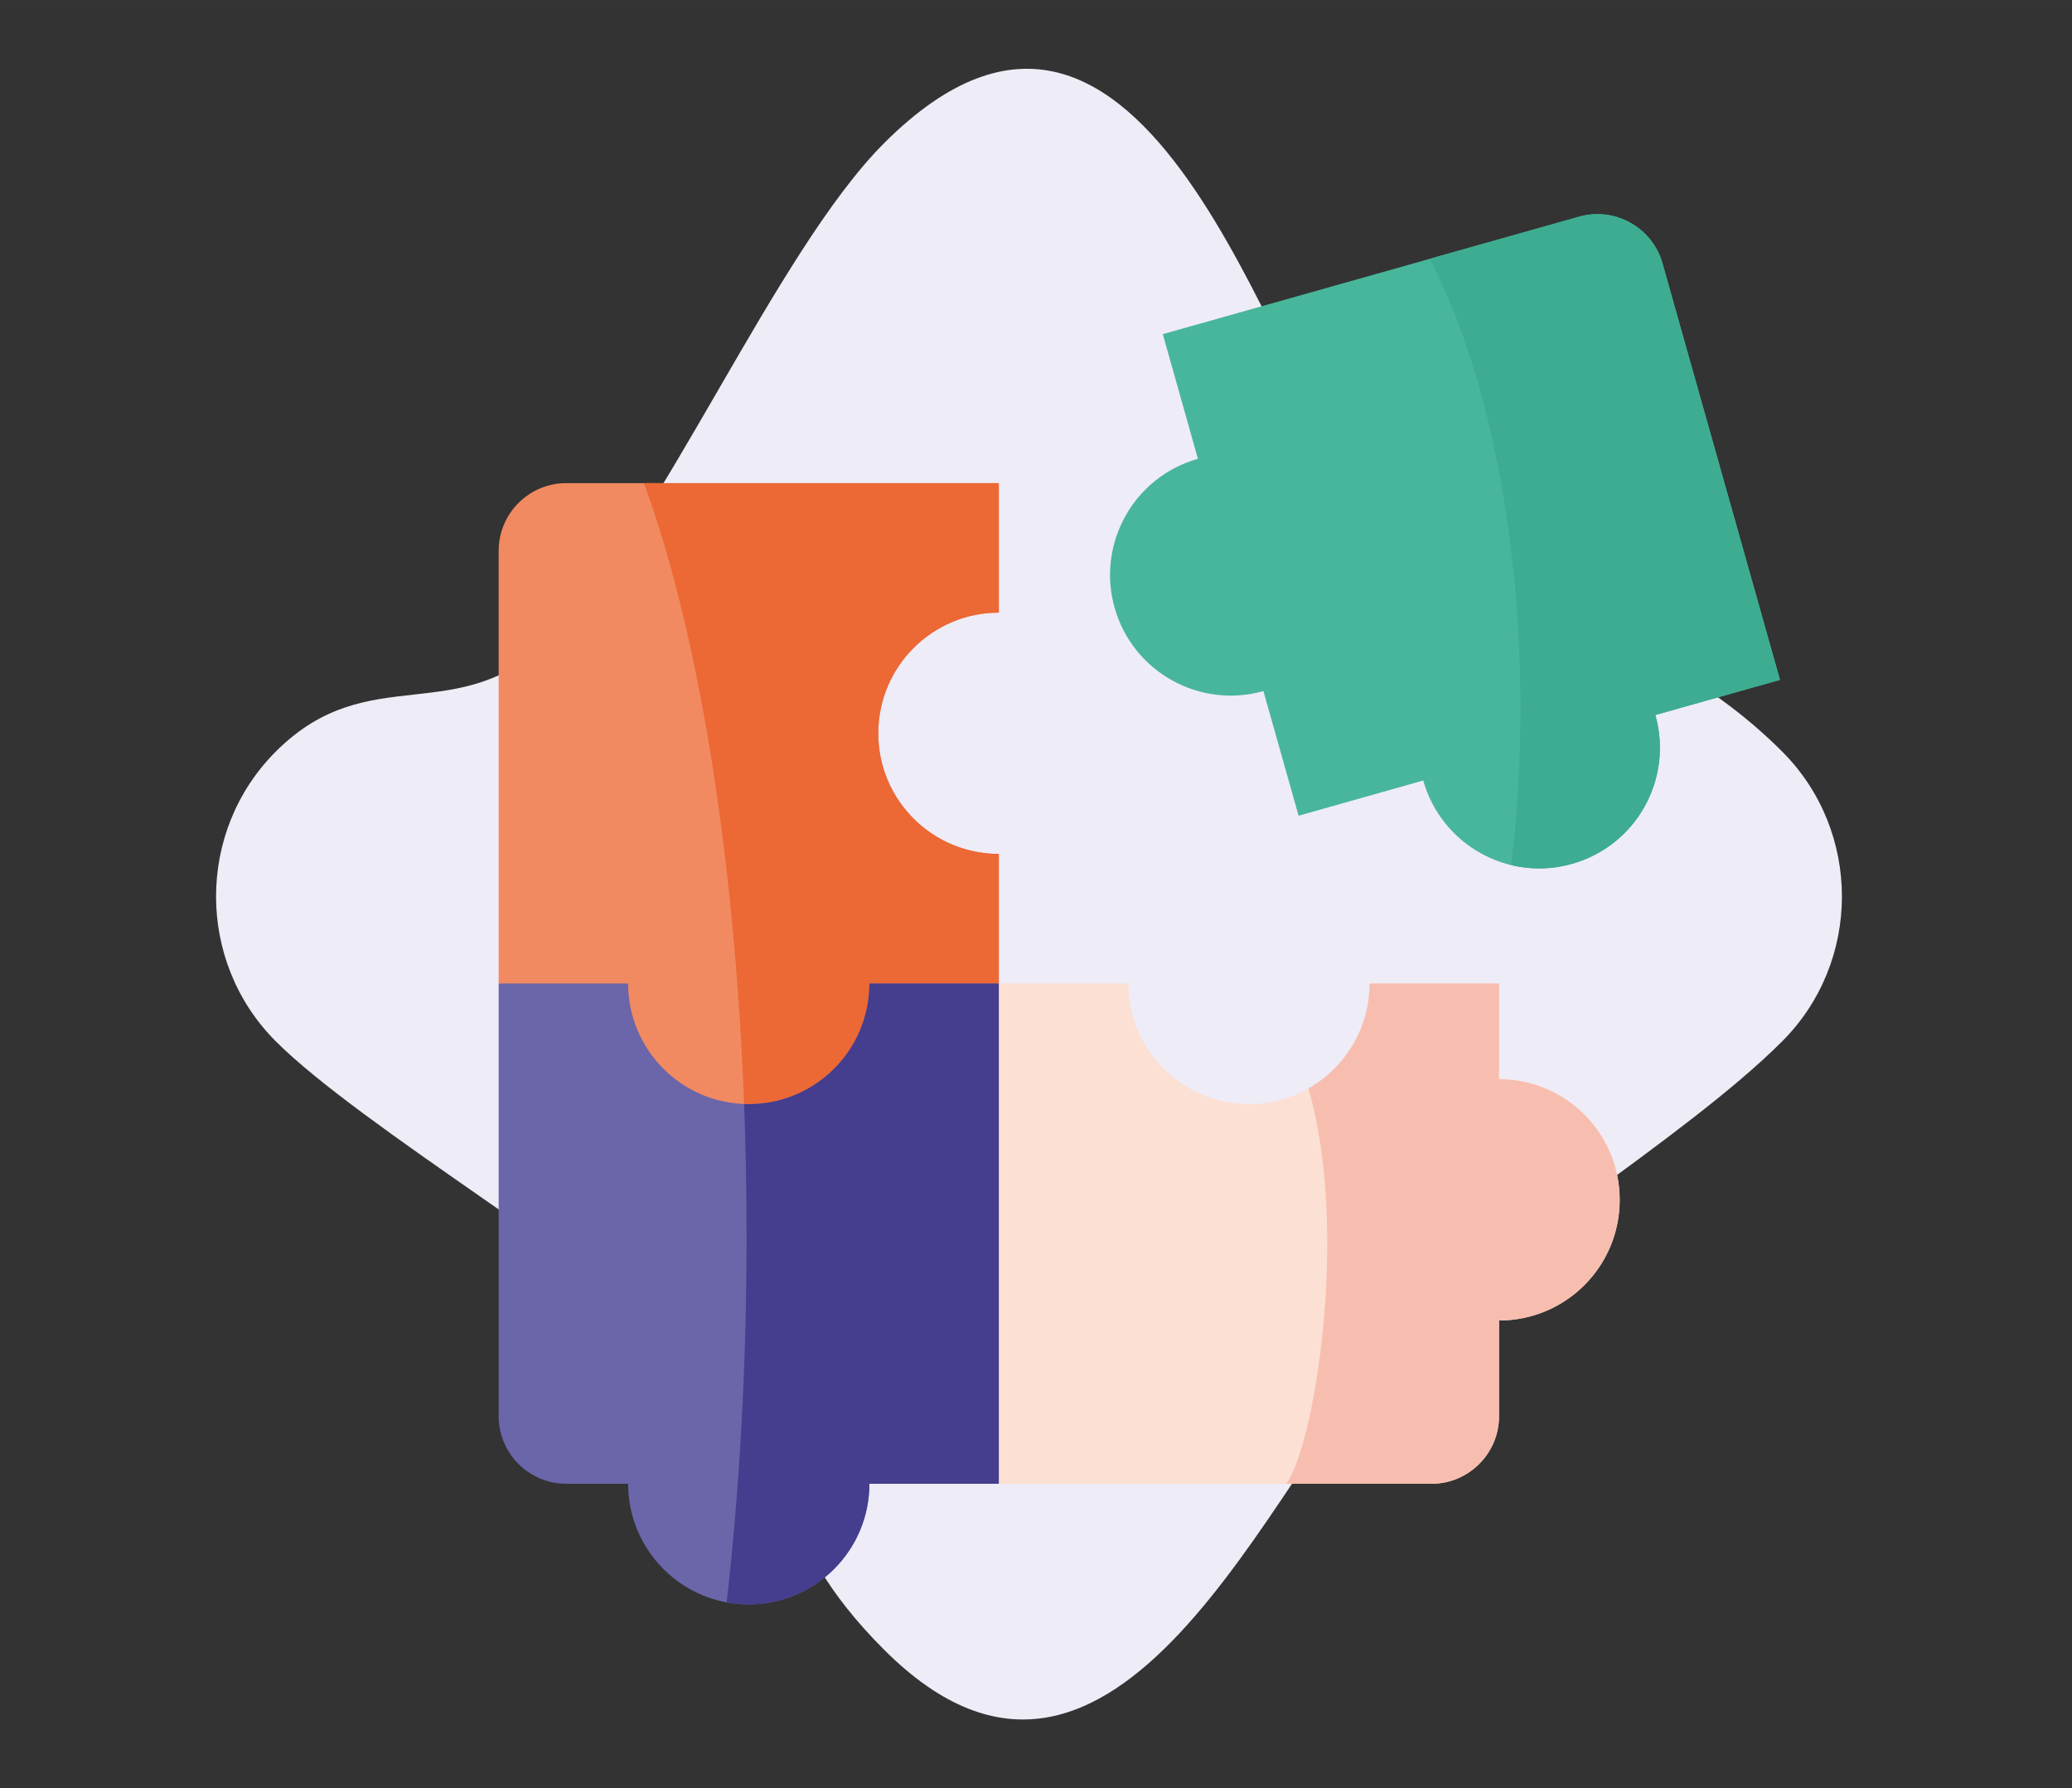 <?xml version="1.0" encoding="UTF-8"?> <!-- Creator: CorelDRAW 2020 (64-Bit) --> <svg xmlns="http://www.w3.org/2000/svg" xmlns:xlink="http://www.w3.org/1999/xlink" xmlns:xodm="http://www.corel.com/coreldraw/odm/2003" xml:space="preserve" width="15.306mm" height="13.208mm" style="shape-rendering:geometricPrecision; text-rendering:geometricPrecision; image-rendering:optimizeQuality; fill-rule:evenodd; clip-rule:evenodd" viewBox="0 0 1530.6 1320.78"><rect x="0" y="0" width="1530.6" height="1320.78" fill="#333333" stroke="none"/> <defs> <style type="text/css"> <![CDATA[ .fil3 {fill:#FCE0D3} .fil2 {fill:#F18A61} .fil7 {fill:#EC6834} .fil0 {fill:#EEECF7} .fil4 {fill:#48B69A} .fil1 {fill:#6B65AA} .fil5 {fill:#3EAC90} .fil8 {fill:#453D8D} .fil6 {fill:#F7BEAF} ]]> </style> </defs> <g id="Слой_x0020_1">  <g id="_2167418057072"> <path class="fil0" d="M203.74 769.11c62.58,62.58 242.73,169.02 305.31,231.59 87.21,87.22 56.85,130.57 144.06,217.78 171.89,171.88 288.9,-134.77 369.61,-215.47 72.11,-72.11 221.68,-161.79 293.79,-233.9 58.85,-58.86 58.85,-155.17 0,-214.03 -97.2,-97.19 -219.63,-109.06 -316.82,-206.25 -58.26,-58.25 -152.29,-437.4 -346.58,-243.12 -80.55,80.56 -164.86,284.65 -245.41,365.2 -69.23,69.23 -134.72,14.94 -203.96,84.17 -58.85,58.86 -58.85,155.17 0,214.03z"></path> <g> <path class="fil1" d="M368.37 726.39l0 319.66c0,27.41 22.43,49.84 49.84,49.84l45.8 0c0,49.19 39.88,89.08 89.07,89.08 49.26,0 89.14,-39.89 89.14,-89.08l95.64 0 0 -369.5 -199.12 -65.54 -170.37 65.54z"></path> <path class="fil2" d="M737.85 356.84l-319.64 0c-27.41,0 -49.84,22.43 -49.84,49.9l0 319.65 95.63 0c0,49.2 39.88,89.08 89.08,89.08 49.25,0 89.14,-39.88 89.14,-89.08l95.63 0 0 -95.7c-49.19,0 -89.07,-39.88 -89.07,-89.08 0,-49.19 39.88,-89.13 89.07,-89.13l0 -95.64 0 0z"></path> <path class="fil3" d="M737.85 726.39l-71.56 181.85 71.56 187.65 319.65 0c27.41,0 49.84,-22.43 49.84,-49.84l0 -70.75c49.25,0 89.14,-39.89 89.14,-89.08 0,-49.26 -39.89,-89.14 -89.14,-89.14l0 -70.69 -95.64 0c0,49.2 -39.88,89.08 -89.07,89.08 -49.2,0 -89.14,-39.88 -89.14,-89.08l-95.64 0z"></path> <path class="fil4" d="M933.29 510.4l26 92.07 92.06 -26.01c13.36,47.38 62.55,74.97 109.93,61.56 47.38,-13.36 74.9,-62.55 61.55,-109.93l92.06 -25.95 -86.79 -307.65c-7.44,-26.41 -35.14,-41.93 -61.49,-34.49l-307.64 86.79 25.94 92.07c-47.38,13.35 -74.9,62.61 -61.55,109.99 13.35,47.32 62.61,74.9 109.93,61.55l0 0z"></path> <path class="fil5" d="M1056.09 191.15c40.94,78.66 67.06,198.02 67.06,331.66 0,40.24 -2.34,79.19 -6.79,116.14 14.35,3.46 29.75,3.4 44.92,-0.94 47.38,-13.35 74.9,-62.54 61.55,-109.93l92.06 -25.94 -86.79 -307.65c-7.44,-26.41 -35.14,-41.93 -61.49,-34.49l-110.52 31.15z"></path> <path class="fil6" d="M1107.34 726.39l-95.64 0c0,33.21 -18.21,62.2 -45.15,77.54 30.34,104.31 4.63,263.5 -16.4,291.96l107.35 0c27.41,0 49.84,-22.43 49.84,-49.84l0 -70.75c49.26,0 89.14,-39.89 89.14,-89.08 0,-49.26 -39.88,-89.14 -89.14,-89.14l0 -70.69 0 0z"></path> <path class="fil7" d="M737.85 726.39l0 -95.7c-49.19,0 -89.07,-39.88 -89.07,-89.08 0,-49.19 39.88,-89.13 89.07,-89.13l0 -95.64 -262.19 0c39.3,106.59 66.82,270.28 74.03,458.57 1.11,0.06 2.28,0.06 3.39,0.06 49.26,0 89.14,-39.88 89.14,-89.08l95.63 0z"></path> <path class="fil8" d="M737.85 726.39l-95.63 0c0,49.2 -39.88,89.08 -89.14,89.08 -1.11,0 -2.28,0 -3.39,-0.06 1.22,31.98 1.81,64.6 1.81,97.81 0,95.99 -5.21,187.35 -14.7,270.28 5.27,1 10.72,1.47 16.28,1.47 49.25,0 89.14,-39.89 89.14,-89.08l95.63 0 0 -369.5 0 0z"></path> </g> </g> </g> </svg> 